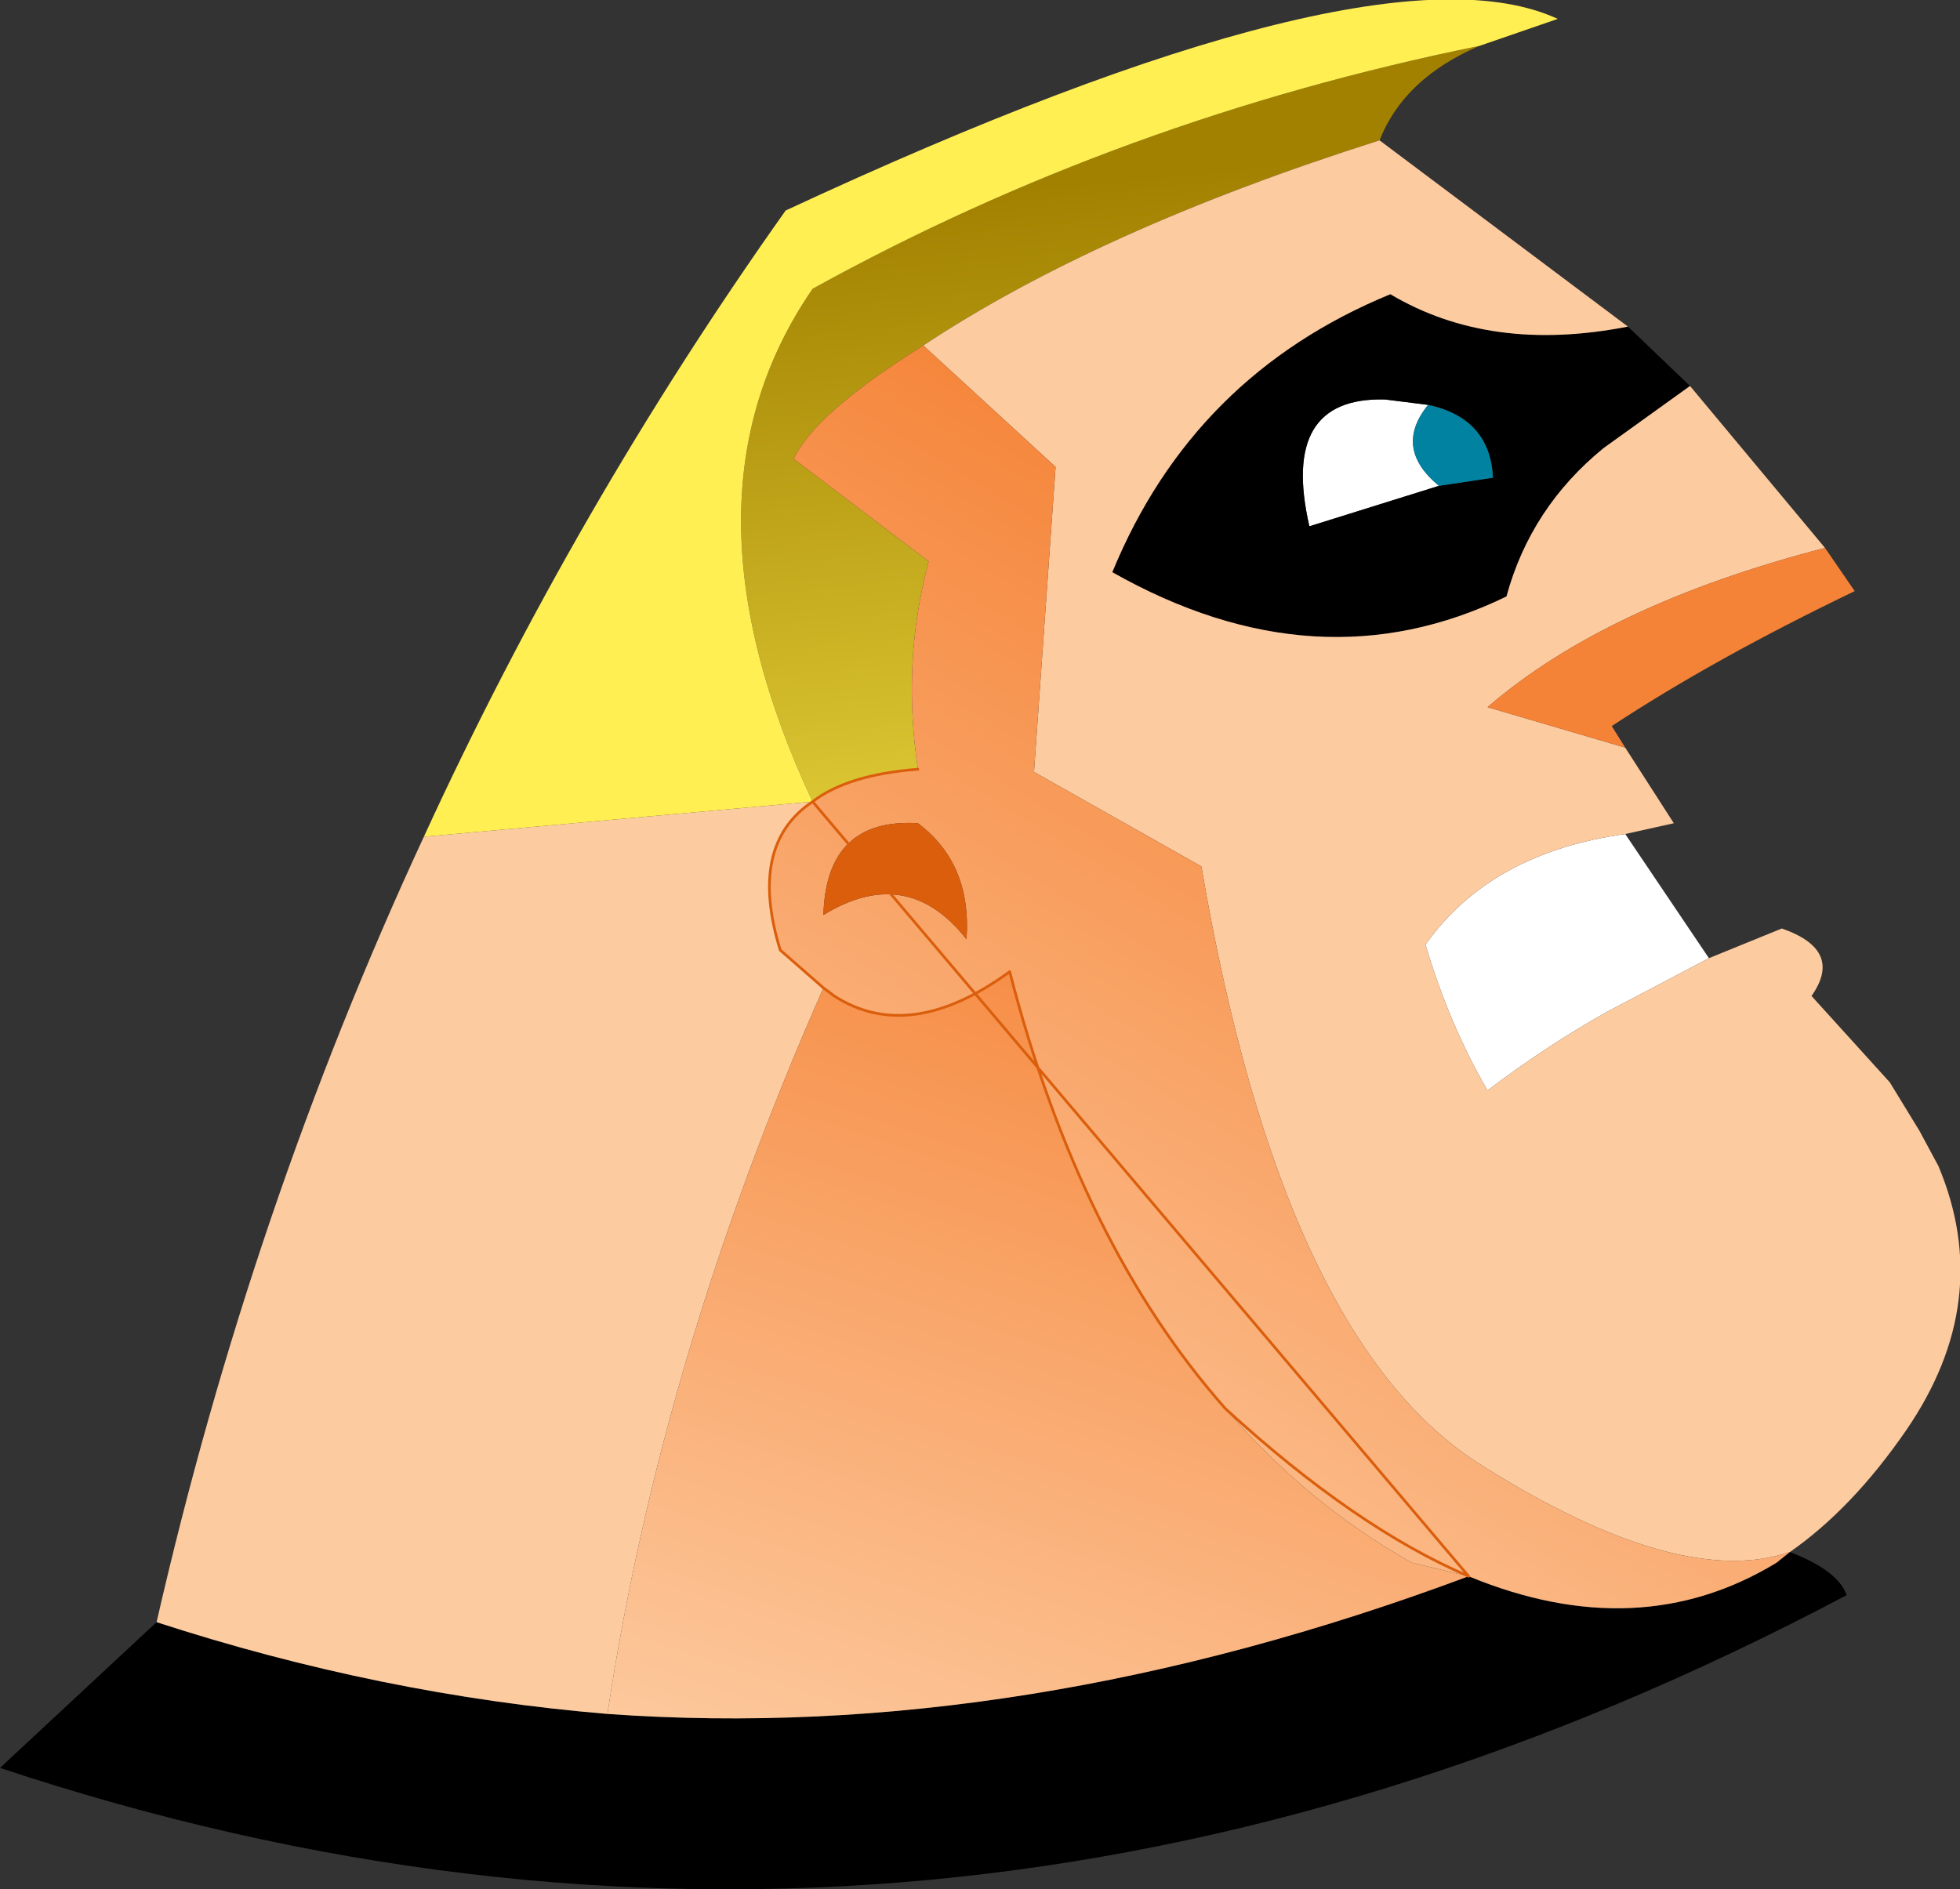<?xml version="1.0" encoding="UTF-8" standalone="no"?>
<svg xmlns:xlink="http://www.w3.org/1999/xlink" height="35.0px" width="36.3px" xmlns="http://www.w3.org/2000/svg">
  <rect width="100%" height="100%" fill="#333333" stroke="none"/>
  <g transform="matrix(1.0, 0.0, 0.0, 1.0, 17.65, 18.1)">
    <path d="M9.75 -17.25 Q8.35 -16.65 7.9 -15.5 2.7 -13.85 -0.55 -11.7 -2.55 -10.45 -2.95 -9.6 L-0.45 -7.7 Q-0.95 -5.85 -0.65 -3.85 -1.95 -3.75 -2.6 -3.25 -5.25 -8.9 -2.6 -12.75 3.1 -15.9 9.75 -17.25" fill="url(#gradient0)" fill-rule="evenodd" stroke="none"/>
    <path d="M12.45 -2.65 L14.0 -0.35 12.1 0.65 Q10.95 1.3 9.9 2.1 9.2 0.9 8.75 -0.6 9.95 -2.3 12.45 -2.65 M8.8 -10.6 Q8.15 -9.8 9.0 -9.1 L6.6 -8.35 Q6.05 -10.75 8.0 -10.7 L8.8 -10.6" fill="#ffffff" fill-rule="evenodd" stroke="none"/>
    <path d="M12.5 -12.05 L13.65 -10.95 12.05 -9.8 Q10.7 -8.7 10.25 -7.05 6.75 -5.35 2.95 -7.5 4.45 -11.15 8.1 -12.65 9.95 -11.55 12.5 -12.05 M15.5 10.65 Q16.4 11.0 16.55 11.45 -0.35 20.4 -17.65 14.65 L-14.75 11.95 Q-10.6 13.3 -6.4 13.65 1.25 14.2 9.55 11.1 12.7 12.4 15.25 10.85 L15.5 10.65 M9.0 -9.1 L10.0 -9.25 Q9.95 -10.35 8.8 -10.6 L8.0 -10.7 Q6.05 -10.75 6.6 -8.35 L9.0 -9.1" fill="#000000" fill-rule="evenodd" stroke="none"/>
    <path d="M8.8 -10.6 Q9.95 -10.35 10.0 -9.25 L9.0 -9.1 Q8.15 -9.8 8.8 -10.6" fill="#0182a0" fill-rule="evenodd" stroke="none"/>
    <path d="M7.9 -15.5 L12.5 -12.05 Q9.95 -11.55 8.1 -12.65 4.45 -11.15 2.95 -7.5 6.75 -5.35 10.25 -7.05 10.7 -8.7 12.05 -9.8 L13.65 -10.95 16.15 -7.95 Q12.1 -6.9 9.9 -5.0 L12.45 -4.25 13.35 -2.85 12.45 -2.65 Q9.95 -2.3 8.75 -0.6 9.2 0.9 9.9 2.1 10.95 1.3 12.1 0.65 L14.0 -0.35 15.35 -0.9 Q16.5 -0.5 15.9 0.35 L17.35 1.95 17.9 2.85 18.25 3.5 Q19.3 6.0 17.65 8.4 16.65 9.85 15.5 10.65 13.45 11.35 9.8 9.05 6.1 6.75 4.6 -2.05 L1.5 -3.8 1.9 -9.45 -0.55 -11.7 Q2.7 -13.85 7.9 -15.5 M-14.75 11.95 Q-13.0 4.3 -9.8 -2.6 L-2.6 -3.25 Q-3.8 -2.45 -3.2 -0.5 L-2.4 0.2 Q-5.4 7.0 -6.4 13.65 -10.6 13.3 -14.75 11.95" fill="#fdcba0" fill-rule="evenodd" stroke="none"/>
    <path d="M-2.6 -3.25 Q-1.95 -3.75 -0.65 -3.85 -0.95 -5.85 -0.45 -7.7 L-2.95 -9.6 Q-2.55 -10.45 -0.55 -11.7 L1.9 -9.45 1.5 -3.8 4.6 -2.05 Q6.1 6.75 9.8 9.05 13.45 11.35 15.5 10.65 L15.25 10.85 Q12.7 12.4 9.55 11.1 7.45 10.2 5.05 8.0 7.45 10.2 9.55 11.1 L8.5 10.85 Q6.55 9.75 5.05 8.0 2.35 4.95 1.05 -0.1 -0.8 1.25 -2.2 0.35 L-2.4 0.2 -3.2 -0.5 Q-3.8 -2.45 -2.6 -3.25 M-0.65 -2.85 Q-2.35 -2.95 -2.4 -1.15 -0.85 -2.1 0.25 -0.7 0.35 -2.1 -0.65 -2.85" fill="url(#gradient1)" fill-rule="evenodd" stroke="none"/>
    <path d="M16.15 -7.95 L16.7 -7.15 Q14.1 -5.9 12.2 -4.65 L12.45 -4.25 9.9 -5.0 Q12.1 -6.9 16.15 -7.95" fill="url(#gradient2)" fill-rule="evenodd" stroke="none"/>
    <path d="M-0.65 -2.85 Q0.35 -2.1 0.25 -0.7 -0.85 -2.1 -2.4 -1.15 -2.35 -2.95 -0.65 -2.85" fill="#da5e0c" fill-rule="evenodd" stroke="none"/>
    <path d="M-9.8 -2.6 Q-7.0 -8.7 -3.1 -14.2 7.85 -19.3 11.2 -17.75 L9.75 -17.25 Q3.1 -15.9 -2.6 -12.75 -5.25 -8.9 -2.6 -3.25 L-9.8 -2.6" fill="#ffef52" fill-rule="evenodd" stroke="none"/>
    <path d="M9.55 11.1 Q1.25 14.2 -6.4 13.65 -5.4 7.0 -2.4 0.2 L-2.2 0.35 Q-0.8 1.25 1.05 -0.1 2.35 4.95 5.05 8.0 6.55 9.75 8.5 10.85 L9.55 11.1" fill="url(#gradient3)" fill-rule="evenodd" stroke="none"/>
    <path d="M-2.6 -3.25 Q-1.95 -3.75 -0.65 -3.85 M9.55 11.1 Q7.45 10.2 5.05 8.0 2.35 4.95 1.05 -0.1 -0.8 1.25 -2.2 0.35 L-2.4 0.2 -3.2 -0.5 Q-3.8 -2.45 -2.6 -3.25 Z" fill="none" stroke="#da5e0c" stroke-linecap="round" stroke-linejoin="round" stroke-width="0.05"/>
  </g>
  <defs>
    <linearGradient gradientTransform="matrix(-0.001, -0.011, 0.006, -6.0E-4, -1.15, -5.5)" gradientUnits="userSpaceOnUse" id="gradient0" spreadMethod="pad" x1="-819.2" x2="819.2">
      <stop offset="0.0" stop-color="#fff152"/>
      <stop offset="0.988" stop-color="#a28100"/>
    </linearGradient>
    <linearGradient gradientTransform="matrix(0.007, -0.011, 0.013, 0.008, 5.85, 3.2)" gradientUnits="userSpaceOnUse" id="gradient1" spreadMethod="pad" x1="-819.2" x2="819.2">
      <stop offset="0.0" stop-color="#fdca9f"/>
      <stop offset="0.988" stop-color="#f58337"/>
    </linearGradient>
    <linearGradient gradientTransform="matrix(0.007, -0.009, 0.006, 0.005, 1.2, 11.05)" gradientUnits="userSpaceOnUse" id="gradient2" spreadMethod="pad" x1="-819.2" x2="819.2">
      <stop offset="0.0" stop-color="#fdca9f"/>
      <stop offset="0.988" stop-color="#f58337"/>
    </linearGradient>
    <linearGradient gradientTransform="matrix(0.004, -0.011, 0.009, 0.003, 0.55, 6.35)" gradientUnits="userSpaceOnUse" id="gradient3" spreadMethod="pad" x1="-819.2" x2="819.2">
      <stop offset="0.0" stop-color="#fdca9f"/>
      <stop offset="0.988" stop-color="#f58337"/>
    </linearGradient>
  </defs>
</svg>
